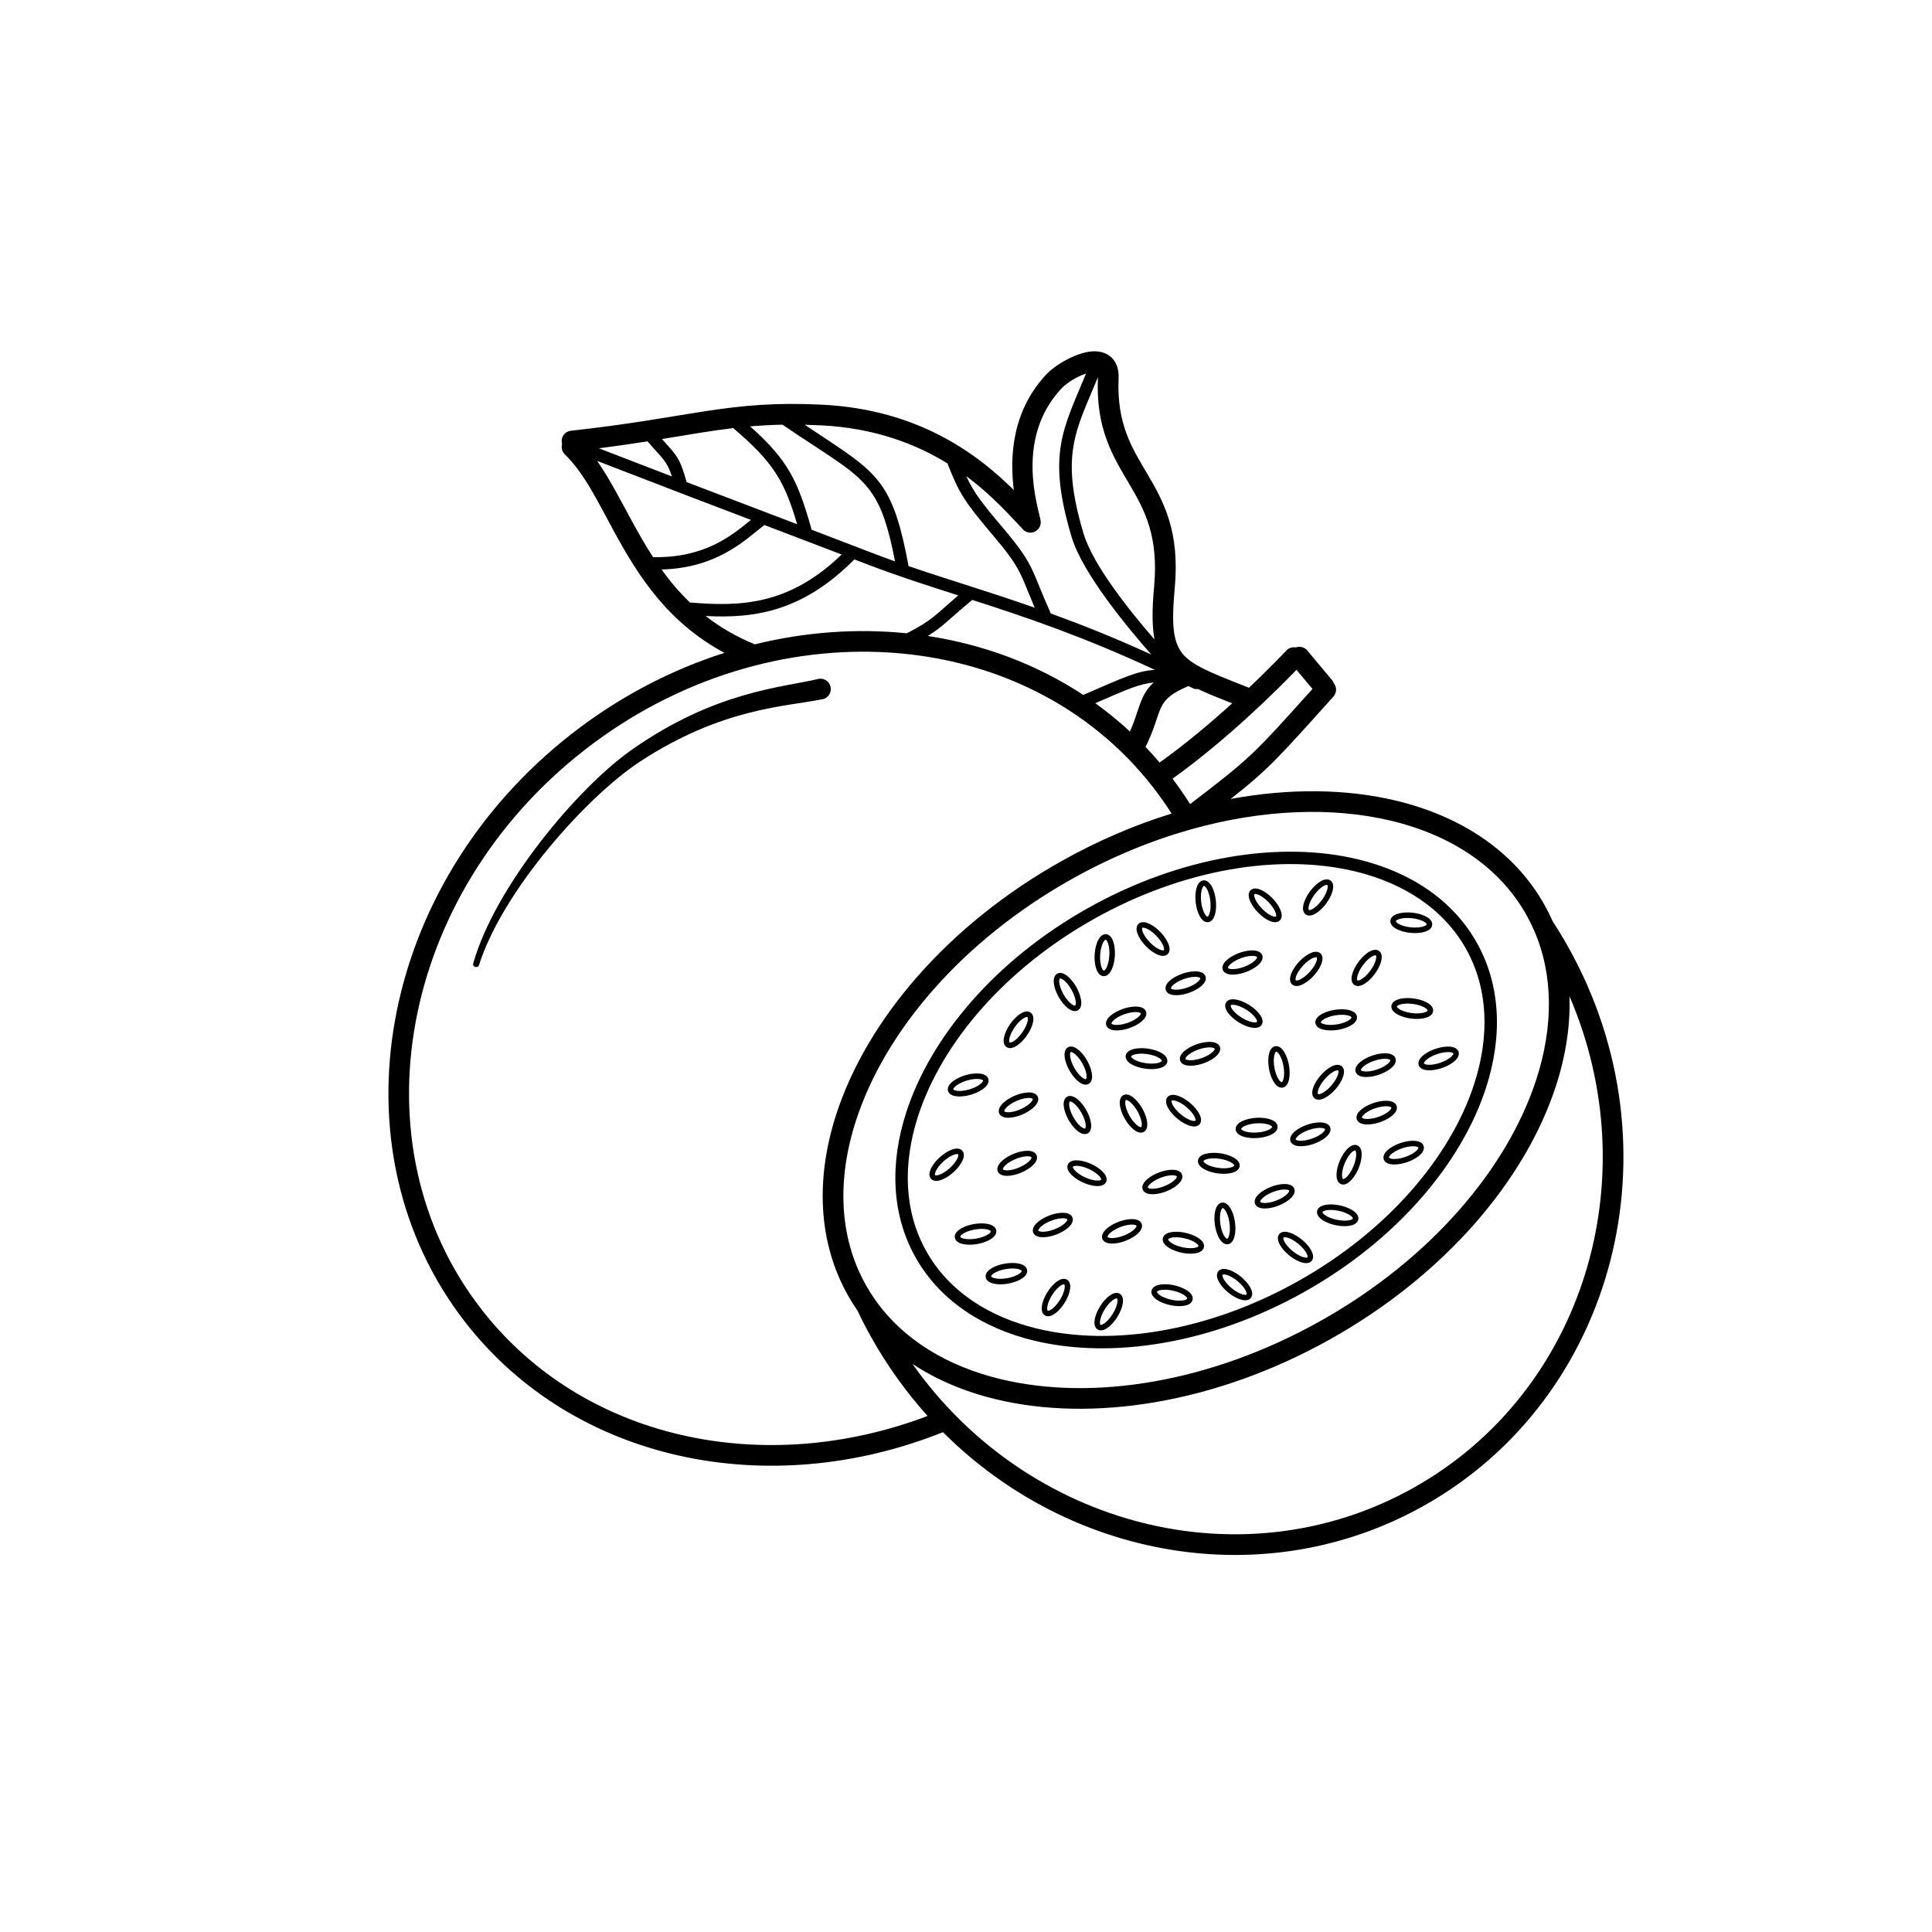<svg xmlns="http://www.w3.org/2000/svg" xmlns:xlink="http://www.w3.org/1999/xlink" width="2450" zoomAndPan="magnify" viewBox="0 0 1837.5 1837.5" height="2450" preserveAspectRatio="xMidYMid meet" version="1.0"><path fill="#000000" d="M 896.844 1362.117 C 731.801 1428.219 546.312 1390.824 442.625 1257.699 C 314.094 1092.668 359.129 841.629 544.102 697.637 C 589.219 662.508 638.473 637.02 689.02 620.934 C 634.895 591.902 606.957 547.535 584.43 506.289 C 568.664 477.402 555.844 450.137 537.215 432.172 C 534.492 429.547 533.617 425.73 534.602 422.336 C 534.418 421.758 534.293 421.152 534.227 420.527 C 533.637 415.129 537.535 410.27 542.938 409.676 C 657.906 397.09 692.195 380.527 781.629 384.875 C 875.801 389.457 931.906 434.156 964.215 466.051 C 960.48 436.105 961.707 392.324 994.574 356.664 C 1004.156 346.273 1025.066 334.602 1039.824 334.133 C 1046.98 333.91 1053.016 336.004 1057.293 340.191 C 1061.371 344.168 1064.312 350.363 1063.887 359.875 C 1061.934 403.625 1076.992 426.602 1091.195 450.699 C 1107.102 477.672 1122.215 505.828 1117.273 559.461 C 1114.742 586.977 1114.938 603.867 1120.902 615.816 C 1124.949 623.914 1131.828 629.262 1141.82 634.57 C 1153.246 640.648 1168.371 646.371 1187.879 654.121 C 1206.422 636.539 1219.422 622.918 1223.461 618.676 C 1225.824 616.191 1229.18 615.219 1232.324 615.777 C 1236.125 614.348 1240.582 615.383 1243.34 618.676 L 1266.793 646.719 C 1267.57 647.645 1268.145 648.672 1268.527 649.75 C 1271.508 653.43 1271.465 658.855 1268.188 662.496 C 1215.852 720.816 1206.246 731.797 1170.441 759.879 C 1226.793 749.492 1280.879 750.203 1328.012 761.559 C 1390.324 776.57 1440.637 810.082 1469.004 860.742 C 1471.867 865.859 1474.473 871.086 1476.816 876.402 C 1481.969 884.293 1486.891 892.426 1491.566 900.773 C 1598.551 1091.844 1536.668 1329.965 1353.828 1432.297 C 1203.496 1516.434 1017.648 1482.891 896.844 1362.117 Z M 717.902 612.812 C 766.191 600.938 815.176 597.504 862.414 602.32 C 886.762 589.945 889.355 585.047 911.418 566.297 C 881.77 556.797 853.758 547.836 825.609 537.023 C 821.137 535.312 816.801 533.656 812.609 532.043 C 763.297 581.73 717.648 588.301 671.105 585.883 C 684.34 596.191 699.719 605.367 717.902 612.812 Z M 882.355 604.859 C 935.543 612.988 986.035 631.77 1030.277 660.949 C 1071.035 643.109 1081.801 638.324 1098.379 637.074 C 1029.902 605.211 974.695 586.652 924.699 570.559 C 902.285 589.137 896.855 596.043 882.355 604.859 Z M 1041.715 668.828 C 1053.188 677.074 1064.191 686.047 1074.66 695.746 C 1078.867 686.32 1081.016 678.797 1083.238 672.449 C 1086.461 663.25 1089.684 655.938 1097.309 649.094 C 1083.652 650.527 1073.219 655.02 1041.715 668.828 Z M 1089.508 710.379 C 1094.09 715.168 1098.547 720.125 1102.879 725.23 C 1128.078 707.246 1152.012 687.008 1171.898 668.953 C 1158.969 663.824 1148.109 659.488 1139.086 655.203 C 1137.75 655.559 1136.289 655.434 1134.957 654.766 C 1133.434 654 1131.914 653.246 1130.402 652.492 C 1130.363 652.512 1130.32 652.523 1130.281 652.543 C 1110.223 660.969 1105.754 667.688 1101.809 678.949 C 1098.926 687.176 1096.105 697.188 1089.508 710.379 Z M 1115.199 740.602 C 1121.145 748.484 1126.703 756.539 1131.883 764.77 C 1189.098 721.012 1191.492 718.512 1248.27 655.242 L 1233.07 637.074 C 1216.699 654.023 1168.805 702.207 1115.199 740.602 Z M 1114.289 773.766 C 1108.824 765.172 1102.91 756.789 1096.551 748.613 C 974.289 591.637 732.129 576.18 556.191 713.152 C 380.25 850.125 335.895 1088.633 458.152 1245.613 C 555.055 1370.023 727.391 1405.508 882.215 1346.703 C 862.055 1324.32 844.004 1299.305 828.613 1271.816 C 823.938 1263.465 819.578 1255.02 815.543 1246.5 C 812.234 1241.727 809.141 1236.773 806.273 1231.656 C 777.91 1180.996 775.637 1120.598 795.414 1059.645 C 824.371 970.406 900.895 879.809 1010.215 818.625 C 1044.477 799.449 1079.52 784.539 1114.289 773.766 Z M 567.945 438.383 C 579.762 455.246 590.082 475.578 601.703 496.863 C 607.648 507.746 613.969 518.891 621.129 529.891 C 670.148 530.797 695.715 509.57 714.199 494.457 C 671.805 478.336 641.031 466.676 567.945 438.383 Z M 629.176 541.656 C 637.016 552.535 645.871 563.121 656.191 572.996 C 703.992 577.109 750.336 575.758 800.496 527.395 C 769.742 515.613 746.734 506.844 726.965 499.316 C 707.586 514.598 681.664 540.152 629.176 541.656 Z M 971.852 502.27 C 961.039 491.148 944.258 471.602 918.984 452.863 C 926.355 468.742 934.109 478.695 954.117 502.336 C 984.129 537.809 980.008 540.074 999.031 582.613 C 999.152 582.883 999.25 583.148 999.328 583.418 C 1028.484 594 1060 606.539 1094.996 622.516 C 1072.418 596.91 1029.52 545.219 1019.227 510.797 C 995.613 431.812 1011 408.449 1032.895 355.312 C 1023.906 358.199 1014.207 364.398 1009.051 369.996 C 965.078 417.695 987.469 482.242 989.703 495.07 C 990.629 500.422 987.039 505.516 981.691 506.449 C 977.758 507.129 973.957 505.379 971.852 502.27 Z M 901.145 440.773 C 871.352 422.418 832.098 407.027 780.672 404.523 C 775.383 404.266 770.281 404.086 765.355 403.977 C 803.559 429.562 824.781 441.719 838.93 462.328 C 850.074 478.57 856.984 500.039 863.926 537.391 C 863.984 537.719 864.023 538.051 864.027 538.371 C 901.672 551.277 940.328 562.633 984.125 577.996 C 970.371 545.832 971.641 541.32 945.102 509.969 C 917.82 477.723 912.344 469.688 901.145 440.773 Z M 744.238 403.914 C 733.391 404.117 723.266 404.68 713.457 405.52 C 749.605 437.656 758.777 457.426 771.492 502.227 C 771.633 502.73 771.707 503.242 771.715 503.746 C 788.164 510.027 807.125 517.289 829.84 526.008 C 836.977 528.75 844.098 531.363 851.246 533.91 C 845.113 502.289 839.078 483.41 829.191 469.012 C 813.945 446.801 789.875 435.172 744.238 403.914 Z M 697.34 407.168 C 675.836 409.711 654.781 413.457 629.594 417.562 C 643.508 433.227 646.281 434.512 653.066 458.531 C 689.609 472.52 715.105 482.145 758.141 498.566 C 746.215 458.07 736.086 440.023 697.34 407.168 Z M 615.84 419.766 C 601.949 421.945 586.738 424.18 569.555 426.352 C 598.078 437.391 620.238 445.934 639.109 453.176 C 633.938 437.641 630.059 436.312 615.84 419.766 Z M 1098.004 608.156 C 1095.676 595.598 1095.664 579.449 1097.676 557.66 C 1102.082 509.82 1088.426 484.742 1074.246 460.684 C 1058.367 433.75 1042.043 407.902 1044.23 358.996 C 1044.234 358.914 1044.23 358.84 1044.238 358.758 C 1023.207 409.715 1007.949 431.871 1030.543 507.41 C 1039.625 537.801 1075.227 581.973 1098.004 608.156 Z M 1459.051 884.891 C 1456.902 879.961 1454.5 875.109 1451.836 870.352 C 1426.059 824.316 1380.027 794.324 1323.41 780.691 C 1267.219 767.156 1200.742 769.676 1132.609 788.828 C 1132.211 788.969 1131.797 789.078 1131.387 789.176 C 1094.211 799.73 1056.559 815.238 1019.828 835.797 C 915.371 894.258 841.805 980.453 814.133 1065.723 C 796.16 1121.102 797.668 1176.016 823.445 1222.047 C 826.109 1226.809 828.988 1231.391 832.066 1235.797 C 832.121 1235.863 832.168 1235.93 832.215 1236 C 858.988 1274.188 901.191 1299.508 951.867 1311.707 C 1039.039 1332.699 1150.992 1315.066 1255.449 1256.602 C 1359.906 1198.141 1433.473 1111.945 1461.145 1026.676 C 1477.234 977.109 1477.707 927.902 1459.145 885.117 C 1459.113 885.043 1459.078 884.969 1459.051 884.891 Z M 867.812 1297.176 C 977.078 1452.062 1182.277 1505.758 1344.211 1415.125 C 1506.148 1324.496 1567.641 1121.539 1492.695 947.438 C 1493.652 975.102 1489.238 1003.867 1479.863 1032.758 C 1450.906 1121.992 1374.383 1212.59 1265.066 1273.773 C 1155.746 1334.957 1038.492 1352.812 947.266 1330.84 C 917.73 1323.727 890.898 1312.449 867.812 1297.176 Z M 1035.277 863.387 C 1123.453 814.039 1218.02 799.57 1291.602 817.301 C 1341.555 829.328 1381.918 856.148 1404.656 896.758 C 1427.391 937.363 1429.16 985.789 1413.301 1034.648 C 1389.949 1106.629 1328.176 1179.664 1240 1229.012 C 1151.828 1278.359 1057.258 1292.828 983.676 1275.098 C 933.727 1263.074 893.359 1236.25 870.625 1195.641 C 847.887 1155.035 846.117 1106.609 861.977 1057.75 C 885.328 985.77 947.102 912.734 1035.277 863.387 Z M 1041.043 873.684 C 955.781 921.402 895.789 991.797 873.207 1061.395 C 858.434 1106.91 859.742 1152.051 880.922 1189.879 C 902.105 1227.707 939.91 1252.418 986.441 1263.625 C 1057.59 1280.762 1148.973 1266.43 1234.234 1218.715 C 1319.496 1170.996 1379.488 1100.602 1402.07 1031.004 C 1416.844 985.488 1415.535 940.348 1394.355 902.52 C 1373.176 864.691 1335.371 839.98 1288.84 828.773 C 1217.691 811.637 1126.305 825.969 1041.043 873.684 Z M 1069.676 1063.812 C 1066.027 1057.34 1064.48 1050.84 1065.082 1046.824 C 1065.453 1044.328 1066.609 1042.574 1068.23 1041.656 C 1069.863 1040.742 1071.961 1040.656 1074.293 1041.629 C 1078.035 1043.199 1082.805 1047.887 1086.453 1054.355 C 1090.105 1060.84 1091.648 1067.332 1091.055 1071.34 C 1090.688 1073.852 1089.531 1075.602 1087.898 1076.516 C 1086.273 1077.441 1084.176 1077.523 1081.836 1076.543 C 1078.094 1074.973 1073.332 1070.297 1069.676 1063.812 Z M 1074.25 1061.242 C 1076.824 1065.797 1079.953 1069.379 1082.742 1071.105 C 1083.328 1071.477 1083.883 1071.746 1084.41 1071.895 C 1084.758 1071.996 1085.066 1072.094 1085.324 1071.949 C 1085.578 1071.809 1085.656 1071.496 1085.75 1071.145 C 1085.895 1070.621 1085.949 1069.996 1085.938 1069.301 C 1085.898 1066.023 1084.453 1061.496 1081.887 1056.941 C 1079.312 1052.371 1076.184 1048.789 1073.395 1047.062 C 1072.805 1046.703 1072.246 1046.426 1071.719 1046.277 C 1071.371 1046.176 1071.062 1046.078 1070.816 1046.23 C 1070.566 1046.371 1070.484 1046.684 1070.387 1047.023 C 1070.242 1047.559 1070.18 1048.172 1070.191 1048.867 C 1070.23 1052.148 1071.68 1056.684 1074.25 1061.242 Z M 1225.988 1193.867 C 1220.25 1189.145 1216.473 1183.633 1215.578 1179.676 C 1215.027 1177.207 1215.469 1175.156 1216.664 1173.719 C 1217.848 1172.273 1219.773 1171.438 1222.309 1171.516 C 1226.363 1171.629 1232.496 1174.273 1238.238 1179.008 C 1243.977 1183.73 1247.754 1189.242 1248.645 1193.203 C 1249.199 1195.668 1248.75 1197.711 1247.566 1199.156 C 1246.379 1200.602 1244.453 1201.434 1241.914 1201.363 C 1237.863 1201.242 1231.73 1198.602 1225.988 1193.867 Z M 1229.324 1189.816 C 1233.371 1193.145 1237.578 1195.371 1240.805 1195.977 C 1241.48 1196.094 1242.098 1196.152 1242.648 1196.102 C 1243.012 1196.074 1243.324 1196.047 1243.512 1195.82 C 1243.699 1195.609 1243.656 1195.281 1243.621 1194.926 C 1243.566 1194.375 1243.395 1193.785 1243.137 1193.133 C 1241.918 1190.086 1238.941 1186.387 1234.898 1183.059 C 1230.859 1179.73 1226.645 1177.508 1223.418 1176.902 C 1222.742 1176.77 1222.121 1176.727 1221.582 1176.773 C 1221.219 1176.801 1220.895 1176.832 1220.711 1177.043 C 1220.523 1177.27 1220.57 1177.594 1220.605 1177.949 C 1220.66 1178.5 1220.828 1179.094 1221.09 1179.742 C 1222.297 1182.785 1225.281 1186.488 1229.324 1189.816 Z M 906.781 1114.918 C 901.262 1119.895 895.25 1122.812 891.203 1123.113 C 888.672 1123.289 886.723 1122.547 885.461 1121.152 C 884.215 1119.762 883.676 1117.746 884.117 1115.25 C 884.832 1111.254 888.367 1105.586 893.891 1100.605 C 899.41 1095.629 905.422 1092.711 909.469 1092.414 C 911.996 1092.223 913.957 1092.973 915.211 1094.371 C 916.465 1095.758 916.992 1097.777 916.551 1100.277 C 915.836 1104.273 912.305 1109.941 906.781 1114.918 Z M 903.266 1111.012 C 907.16 1107.512 909.969 1103.676 911.055 1100.578 C 911.277 1099.93 911.422 1099.32 911.457 1098.777 C 911.477 1098.414 911.504 1098.09 911.309 1097.875 C 911.113 1097.66 910.789 1097.656 910.434 1097.641 C 909.883 1097.609 909.27 1097.695 908.594 1097.848 C 905.395 1098.598 901.297 1101 897.406 1104.512 C 893.512 1108.012 890.699 1111.848 889.617 1114.949 C 889.395 1115.598 889.246 1116.203 889.215 1116.75 C 889.199 1117.105 889.168 1117.434 889.363 1117.648 C 889.559 1117.863 889.883 1117.871 890.238 1117.887 C 890.789 1117.914 891.402 1117.828 892.078 1117.68 C 895.277 1116.926 899.383 1114.52 903.266 1111.012 Z M 1206.922 1016.434 C 1205.598 1009.121 1206.281 1002.473 1208.16 998.875 C 1209.336 996.629 1211 995.359 1212.844 995.031 C 1214.688 994.699 1216.695 995.312 1218.578 997.008 C 1221.594 999.711 1224.555 1005.707 1225.879 1013.02 C 1227.191 1020.328 1226.508 1026.977 1224.629 1030.57 C 1223.453 1032.82 1221.789 1034.086 1219.945 1034.418 C 1218.109 1034.746 1216.105 1034.145 1214.219 1032.453 C 1211.195 1029.738 1208.242 1023.754 1206.922 1016.434 Z M 1212.082 1015.5 C 1213.012 1020.652 1214.789 1025.059 1216.855 1027.621 C 1217.285 1028.148 1217.723 1028.59 1218.176 1028.902 C 1218.469 1029.117 1218.73 1029.305 1219.016 1029.254 C 1219.301 1029.203 1219.477 1028.93 1219.684 1028.637 C 1219.992 1028.184 1220.254 1027.617 1220.469 1026.957 C 1221.512 1023.855 1221.637 1019.098 1220.707 1013.949 C 1219.777 1008.797 1218 1004.387 1215.938 1001.84 C 1215.504 1001.301 1215.066 1000.855 1214.617 1000.543 C 1214.32 1000.332 1214.055 1000.145 1213.773 1000.195 C 1213.488 1000.246 1213.312 1000.52 1213.109 1000.809 C 1212.797 1001.266 1212.543 1001.828 1212.324 1002.484 C 1211.277 1005.594 1211.152 1010.348 1212.082 1015.5 Z M 1070.594 1180.082 C 1063.66 1182.754 1057.012 1183.336 1053.117 1182.16 C 1050.695 1181.426 1049.129 1180.027 1048.461 1178.285 C 1047.785 1176.535 1048.012 1174.457 1049.32 1172.281 C 1051.422 1168.816 1056.742 1164.785 1063.684 1162.113 C 1070.625 1159.441 1077.281 1158.867 1081.164 1160.039 C 1083.598 1160.777 1085.152 1162.168 1085.828 1163.922 C 1086.496 1165.66 1086.281 1167.75 1084.969 1169.91 C 1082.867 1173.391 1077.543 1177.422 1070.594 1180.082 Z M 1068.715 1175.195 C 1073.598 1173.309 1077.605 1170.746 1079.719 1168.227 C 1080.168 1167.707 1080.52 1167.188 1080.742 1166.684 C 1080.891 1166.359 1081.031 1166.066 1080.926 1165.801 C 1080.824 1165.535 1080.523 1165.406 1080.195 1165.266 C 1079.691 1165.039 1079.086 1164.891 1078.402 1164.801 C 1075.152 1164.359 1070.453 1165.129 1065.57 1167.012 C 1060.68 1168.887 1056.68 1171.465 1054.562 1173.969 C 1054.117 1174.5 1053.766 1175.008 1053.543 1175.508 C 1053.395 1175.836 1053.254 1176.129 1053.359 1176.406 C 1053.461 1176.672 1053.762 1176.801 1054.09 1176.941 C 1054.59 1177.16 1055.199 1177.305 1055.879 1177.395 C 1059.137 1177.836 1063.828 1177.07 1068.715 1175.195 Z M 1004.781 1174.078 C 997.84 1176.75 991.184 1177.324 987.305 1176.156 C 984.875 1175.426 983.316 1174.023 982.641 1172.273 C 981.969 1170.531 982.191 1168.453 983.508 1166.277 C 985.602 1162.801 990.93 1158.781 997.871 1156.109 C 1004.805 1153.441 1011.469 1152.863 1015.348 1154.035 C 1017.77 1154.766 1019.34 1156.164 1020.008 1157.906 C 1020.684 1159.656 1020.453 1161.738 1019.148 1163.91 C 1017.047 1167.375 1011.723 1171.406 1004.781 1174.078 Z M 1002.898 1169.18 C 1007.785 1167.305 1011.785 1164.73 1013.906 1162.223 C 1014.352 1161.691 1014.699 1161.184 1014.922 1160.684 C 1015.078 1160.355 1015.211 1160.062 1015.113 1159.797 C 1015.004 1159.52 1014.711 1159.402 1014.379 1159.25 C 1013.875 1159.035 1013.266 1158.891 1012.59 1158.797 C 1009.332 1158.355 1004.641 1159.125 999.75 1161 C 994.867 1162.883 990.867 1165.457 988.746 1167.965 C 988.297 1168.484 987.953 1169.004 987.723 1169.508 C 987.574 1169.832 987.434 1170.129 987.543 1170.391 C 987.648 1170.668 987.945 1170.785 988.277 1170.938 C 988.777 1171.156 989.379 1171.301 990.062 1171.391 C 993.32 1171.832 998.012 1171.062 1002.898 1169.18 Z M 1017.195 1018.203 C 1013.531 1011.727 1012 1005.23 1012.59 1001.219 C 1012.957 998.711 1014.113 996.961 1015.746 996.047 C 1017.375 995.121 1019.465 995.043 1021.805 996.023 C 1025.547 997.594 1030.309 1002.27 1033.969 1008.75 C 1037.617 1015.219 1039.16 1021.715 1038.566 1025.738 C 1038.191 1028.234 1037.035 1029.988 1035.41 1030.91 C 1033.777 1031.824 1031.684 1031.906 1029.348 1030.922 C 1025.609 1029.363 1020.844 1024.676 1017.195 1018.203 Z M 1021.762 1015.621 C 1024.336 1020.191 1027.461 1023.773 1030.25 1025.5 C 1030.832 1025.859 1031.398 1026.137 1031.922 1026.289 C 1032.27 1026.379 1032.578 1026.473 1032.828 1026.332 C 1033.082 1026.191 1033.16 1025.879 1033.254 1025.531 C 1033.402 1025 1033.453 1024.383 1033.449 1023.695 C 1033.418 1020.414 1031.965 1015.879 1029.391 1011.324 C 1026.824 1006.766 1023.695 1003.184 1020.898 1001.445 C 1020.316 1001.086 1019.758 1000.82 1019.234 1000.668 C 1018.883 1000.57 1018.574 1000.473 1018.32 1000.613 C 1018.07 1000.754 1017.988 1001.066 1017.898 1001.418 C 1017.746 1001.945 1017.699 1002.566 1017.703 1003.25 C 1017.738 1006.543 1019.184 1011.07 1021.762 1015.621 Z M 1157.852 1115.945 C 1150.492 1114.902 1144.398 1112.172 1141.57 1109.254 C 1139.812 1107.438 1139.125 1105.465 1139.391 1103.605 C 1139.652 1101.762 1140.859 1100.047 1143.059 1098.789 C 1146.578 1096.766 1153.195 1095.84 1160.562 1096.887 C 1167.922 1097.926 1174.016 1100.66 1176.844 1103.578 C 1178.602 1105.395 1179.293 1107.379 1179.023 1109.227 C 1178.77 1111.082 1177.559 1112.797 1175.355 1114.043 C 1171.836 1116.066 1165.219 1116.992 1157.852 1115.945 Z M 1158.59 1110.75 C 1163.77 1111.488 1168.52 1111.188 1171.598 1110.027 C 1172.234 1109.781 1172.797 1109.508 1173.234 1109.18 C 1173.523 1108.965 1173.789 1108.773 1173.832 1108.496 C 1173.875 1108.203 1173.668 1107.953 1173.445 1107.66 C 1173.121 1107.223 1172.664 1106.805 1172.109 1106.391 C 1169.48 1104.422 1165.012 1102.816 1159.824 1102.082 C 1154.637 1101.348 1149.898 1101.645 1146.816 1102.801 C 1146.176 1103.055 1145.617 1103.324 1145.176 1103.656 C 1144.891 1103.867 1144.625 1104.055 1144.59 1104.348 C 1144.539 1104.629 1144.746 1104.879 1144.969 1105.172 C 1145.293 1105.609 1145.75 1106.027 1146.305 1106.441 C 1148.934 1108.406 1153.402 1110.016 1158.59 1110.75 Z M 1108.973 1133.184 C 1102.039 1135.852 1095.375 1136.43 1091.488 1135.25 C 1089.062 1134.52 1087.504 1133.129 1086.832 1131.379 C 1086.16 1129.637 1086.379 1127.551 1087.695 1125.383 C 1089.793 1121.906 1095.113 1117.875 1102.055 1115.203 C 1108.996 1112.547 1115.652 1111.957 1119.539 1113.137 C 1121.969 1113.867 1123.523 1115.262 1124.199 1117.012 C 1124.867 1118.75 1124.645 1120.844 1123.336 1123.016 C 1121.238 1126.48 1115.914 1130.512 1108.973 1133.184 Z M 1107.086 1128.285 C 1111.977 1126.41 1115.977 1123.836 1118.098 1121.328 C 1118.539 1120.797 1118.891 1120.289 1119.121 1119.785 C 1119.27 1119.461 1119.402 1119.168 1119.297 1118.891 C 1119.195 1118.625 1118.895 1118.496 1118.566 1118.355 C 1118.066 1118.141 1117.465 1117.992 1116.781 1117.902 C 1113.516 1117.453 1108.832 1118.23 1103.941 1120.102 C 1099.059 1121.988 1095.051 1124.555 1092.934 1127.059 C 1092.488 1127.59 1092.141 1128.109 1091.906 1128.602 C 1091.766 1128.938 1091.633 1129.23 1091.73 1129.496 C 1091.832 1129.762 1092.133 1129.891 1092.461 1130.031 C 1092.969 1130.258 1093.562 1130.398 1094.254 1130.496 C 1097.512 1130.938 1102.199 1130.16 1107.086 1128.285 Z M 1016.34 1065.215 C 1012.691 1058.742 1011.145 1052.238 1011.738 1048.23 C 1012.105 1045.719 1013.266 1043.98 1014.895 1043.055 C 1016.527 1042.141 1018.617 1042.047 1020.957 1043.027 C 1024.699 1044.598 1029.465 1049.285 1033.113 1055.758 C 1036.762 1062.23 1038.309 1068.734 1037.719 1072.742 C 1037.352 1075.25 1036.195 1077.004 1034.562 1077.918 C 1032.934 1078.84 1030.836 1078.922 1028.496 1077.941 C 1024.758 1076.371 1019.992 1071.695 1016.34 1065.215 Z M 1020.91 1062.641 C 1023.484 1067.195 1026.609 1070.781 1029.398 1072.508 C 1029.992 1072.875 1030.547 1073.145 1031.074 1073.293 C 1031.422 1073.398 1031.73 1073.492 1031.988 1073.348 C 1032.238 1073.207 1032.32 1072.895 1032.41 1072.547 C 1032.555 1072.02 1032.609 1071.398 1032.602 1070.703 C 1032.562 1067.422 1031.117 1062.898 1028.543 1058.328 C 1025.973 1053.773 1022.848 1050.188 1020.059 1048.461 C 1019.469 1048.105 1018.91 1047.824 1018.379 1047.676 C 1018.035 1047.574 1017.723 1047.477 1017.473 1047.617 C 1017.215 1047.762 1017.141 1048.086 1017.047 1048.422 C 1016.906 1048.961 1016.844 1049.574 1016.855 1050.27 C 1016.891 1053.547 1018.336 1058.074 1020.91 1062.641 Z M 1089.062 1016.391 C 1081.699 1015.348 1075.609 1012.617 1072.781 1009.699 C 1071.02 1007.883 1070.34 1005.906 1070.598 1004.051 C 1070.859 1002.207 1072.07 1000.492 1074.27 999.234 C 1077.793 997.223 1084.402 996.285 1091.77 997.332 C 1099.133 998.375 1105.23 1001.102 1108.051 1004.023 C 1109.812 1005.84 1110.504 1007.824 1110.234 1009.672 C 1109.977 1011.527 1108.77 1013.242 1106.57 1014.5 C 1103.043 1016.512 1096.43 1017.438 1089.062 1016.391 Z M 1089.797 1011.195 C 1094.984 1011.93 1099.734 1011.629 1102.805 1010.477 C 1103.453 1010.234 1104.008 1009.953 1104.449 1009.621 C 1104.734 1009.41 1105 1009.219 1105.039 1008.941 C 1105.082 1008.648 1104.879 1008.398 1104.668 1008.113 C 1104.328 1007.668 1103.871 1007.25 1103.316 1006.836 C 1100.691 1004.871 1096.219 1003.262 1091.031 1002.527 C 1085.852 1001.789 1081.105 1002.09 1078.023 1003.246 C 1077.391 1003.496 1076.824 1003.77 1076.391 1004.098 C 1076.098 1004.312 1075.832 1004.504 1075.797 1004.793 C 1075.754 1005.07 1075.953 1005.324 1076.176 1005.617 C 1076.504 1006.055 1076.961 1006.473 1077.516 1006.887 C 1080.141 1008.852 1084.613 1010.461 1089.797 1011.195 Z M 1185.074 924.461 C 1178.102 927.043 1171.441 927.539 1167.574 926.32 C 1165.152 925.562 1163.609 924.148 1162.961 922.395 C 1162.312 920.633 1162.559 918.555 1163.895 916.406 C 1166.039 912.957 1171.414 908.988 1178.387 906.406 C 1185.355 903.828 1192.023 903.328 1195.895 904.559 C 1198.309 905.32 1199.852 906.734 1200.5 908.484 C 1201.152 910.234 1200.898 912.316 1199.566 914.477 C 1197.43 917.922 1192.051 921.879 1185.074 924.461 Z M 1183.25 919.539 C 1188.164 917.723 1192.199 915.207 1194.348 912.727 C 1194.797 912.203 1195.156 911.691 1195.391 911.199 C 1195.535 910.875 1195.676 910.578 1195.582 910.309 C 1195.484 910.039 1195.18 909.914 1194.855 909.758 C 1194.359 909.539 1193.754 909.379 1193.066 909.277 C 1189.82 908.793 1185.117 909.512 1180.211 911.328 C 1175.301 913.148 1171.27 915.672 1169.121 918.152 C 1168.664 918.68 1168.301 919.18 1168.078 919.68 C 1167.926 920.008 1167.777 920.293 1167.887 920.57 C 1167.984 920.836 1168.281 920.969 1168.605 921.109 C 1169.109 921.34 1169.715 921.5 1170.387 921.594 C 1173.637 922.078 1178.344 921.371 1183.25 919.539 Z M 1168.062 1229.211 C 1162.316 1224.492 1158.539 1218.98 1157.648 1215.02 C 1157.086 1212.547 1157.535 1210.504 1158.73 1209.055 C 1159.914 1207.609 1161.84 1206.789 1164.375 1206.852 C 1168.43 1206.965 1174.562 1209.621 1180.301 1214.348 C 1186.035 1219.07 1189.816 1224.578 1190.711 1228.535 C 1191.273 1231.012 1190.816 1233.059 1189.633 1234.504 C 1188.438 1235.938 1186.516 1236.773 1183.984 1236.707 C 1179.93 1236.59 1173.797 1233.934 1168.062 1229.211 Z M 1171.395 1225.164 C 1175.434 1228.492 1179.645 1230.703 1182.871 1231.309 C 1183.547 1231.441 1184.172 1231.496 1184.719 1231.445 C 1185.07 1231.41 1185.398 1231.391 1185.578 1231.168 C 1185.766 1230.941 1185.723 1230.613 1185.688 1230.258 C 1185.633 1229.723 1185.461 1229.117 1185.203 1228.48 C 1183.988 1225.43 1181.008 1221.723 1176.965 1218.395 C 1172.918 1215.07 1168.715 1212.852 1165.492 1212.246 C 1164.809 1212.117 1164.188 1212.059 1163.641 1212.109 C 1163.281 1212.148 1162.961 1212.168 1162.777 1212.391 C 1162.594 1212.613 1162.637 1212.941 1162.668 1213.289 C 1162.727 1213.836 1162.898 1214.438 1163.148 1215.078 C 1164.371 1218.129 1167.352 1221.832 1171.395 1225.164 Z M 923.582 1041.109 C 916.457 1043.234 909.781 1043.297 905.992 1041.82 C 903.633 1040.906 902.18 1039.387 901.648 1037.598 C 901.113 1035.805 901.504 1033.742 902.973 1031.684 C 905.336 1028.391 910.957 1024.773 918.082 1022.66 C 925.207 1020.531 931.891 1020.48 935.672 1021.945 C 938.035 1022.863 939.484 1024.379 940.02 1026.172 C 940.551 1027.961 940.168 1030.02 938.695 1032.086 C 936.336 1035.387 930.711 1038.992 923.582 1041.109 Z M 922.086 1036.086 C 927.105 1034.586 931.293 1032.332 933.598 1029.992 C 934.082 1029.508 934.469 1029.02 934.742 1028.543 C 934.906 1028.223 935.07 1027.941 934.988 1027.664 C 934.902 1027.391 934.613 1027.242 934.301 1027.082 C 933.812 1026.816 933.219 1026.621 932.555 1026.48 C 929.344 1025.785 924.598 1026.191 919.582 1027.68 C 914.566 1029.18 910.375 1031.43 908.066 1033.773 C 907.582 1034.262 907.195 1034.746 906.938 1035.23 C 906.758 1035.543 906.602 1035.82 906.68 1036.098 C 906.762 1036.379 907.051 1036.523 907.371 1036.695 C 907.852 1036.953 908.445 1037.145 909.121 1037.293 C 912.328 1037.977 917.066 1037.574 922.086 1036.086 Z M 976.582 984.934 C 972.316 991.027 967.117 995.215 963.234 996.418 C 960.816 997.164 958.742 996.871 957.211 995.805 C 955.672 994.723 954.695 992.871 954.57 990.34 C 954.375 986.289 956.543 979.969 960.816 973.887 C 965.082 967.793 970.281 963.605 974.156 962.406 C 976.574 961.66 978.656 961.949 980.184 963.02 C 981.719 964.102 982.699 965.953 982.82 968.484 C 983.02 972.535 980.852 978.855 976.582 984.934 Z M 972.285 981.922 C 975.289 977.641 977.172 973.273 977.535 970.016 C 977.609 969.324 977.613 968.703 977.52 968.164 C 977.461 967.805 977.41 967.48 977.172 967.32 C 976.938 967.152 976.621 967.223 976.27 967.285 C 975.727 967.375 975.141 967.594 974.527 967.898 C 971.574 969.348 968.113 972.605 965.109 976.902 C 962.102 981.184 960.219 985.551 959.859 988.809 C 959.789 989.496 959.785 990.117 959.871 990.66 C 959.938 991.016 959.988 991.34 960.223 991.504 C 960.453 991.672 960.77 991.602 961.129 991.535 C 961.672 991.445 962.254 991.23 962.871 990.922 C 965.816 989.477 969.285 986.215 972.285 981.922 Z M 1006.898 948.23 C 1003.25 941.758 1001.703 935.258 1002.293 931.246 C 1002.668 928.734 1003.824 926.984 1005.449 926.07 C 1007.078 925.148 1009.176 925.066 1011.516 926.047 C 1015.254 927.617 1020.023 932.305 1023.672 938.773 C 1027.32 945.246 1028.867 951.75 1028.273 955.758 C 1027.906 958.27 1026.746 960.012 1025.117 960.934 C 1023.484 961.848 1021.395 961.941 1019.055 960.961 C 1015.312 959.391 1010.547 954.703 1006.898 948.23 Z M 1011.469 945.66 C 1014.043 950.211 1017.172 953.797 1019.961 955.523 C 1020.547 955.895 1021.102 956.164 1021.633 956.312 C 1021.977 956.414 1022.289 956.512 1022.547 956.367 C 1022.797 956.227 1022.871 955.902 1022.969 955.562 C 1023.113 955.039 1023.168 954.414 1023.156 953.719 C 1023.121 950.441 1021.676 945.914 1019.102 941.348 C 1016.531 936.789 1013.402 933.207 1010.613 931.48 C 1010.02 931.113 1009.465 930.844 1008.938 930.695 C 1008.59 930.59 1008.281 930.496 1008.031 930.637 C 1007.773 930.781 1007.707 931.102 1007.605 931.441 C 1007.457 931.969 1007.402 932.59 1007.41 933.285 C 1007.449 936.566 1008.895 941.09 1011.469 945.66 Z M 929.512 1183.16 C 922.188 1184.457 915.547 1183.754 911.961 1181.867 C 909.715 1180.688 908.449 1179.012 908.121 1177.176 C 907.801 1175.336 908.418 1173.332 910.113 1171.453 C 912.836 1168.449 918.832 1165.508 926.156 1164.211 C 933.48 1162.914 940.125 1163.613 943.711 1165.5 C 945.953 1166.684 947.219 1168.359 947.547 1170.195 C 947.867 1172.039 947.254 1174.039 945.555 1175.918 C 942.832 1178.926 936.832 1181.863 929.512 1183.16 Z M 928.598 1178 C 933.75 1177.082 938.168 1175.324 940.73 1173.27 C 941.27 1172.836 941.711 1172.398 942.031 1171.949 C 942.238 1171.66 942.426 1171.391 942.375 1171.109 C 942.324 1170.828 942.055 1170.645 941.762 1170.445 C 941.309 1170.133 940.742 1169.871 940.094 1169.652 C 936.977 1168.598 932.219 1168.457 927.066 1169.371 C 921.914 1170.289 917.496 1172.047 914.938 1174.102 C 914.398 1174.539 913.957 1174.973 913.637 1175.422 C 913.43 1175.711 913.242 1175.98 913.293 1176.262 C 913.344 1176.543 913.617 1176.727 913.91 1176.926 C 914.359 1177.238 914.926 1177.5 915.574 1177.719 C 918.691 1178.777 923.445 1178.918 928.598 1178 Z M 1270.469 1035.578 C 1265.629 1041.223 1260.051 1044.898 1256.078 1045.719 C 1253.59 1046.223 1251.551 1045.734 1250.129 1044.523 C 1248.715 1043.305 1247.918 1041.367 1248.035 1038.836 C 1248.23 1034.781 1251 1028.707 1255.84 1023.059 C 1260.664 1017.406 1266.246 1013.734 1270.227 1012.918 C 1272.703 1012.41 1274.742 1012.898 1276.164 1014.109 C 1277.59 1015.332 1278.387 1017.27 1278.262 1019.805 C 1278.07 1023.848 1275.301 1029.938 1270.469 1035.578 Z M 1266.48 1032.164 C 1269.883 1028.188 1272.176 1024.02 1272.848 1020.812 C 1272.984 1020.133 1273.055 1019.516 1273.012 1018.973 C 1272.984 1018.609 1272.977 1018.289 1272.758 1018.102 C 1272.531 1017.906 1272.211 1017.953 1271.855 1017.977 C 1271.305 1018.012 1270.703 1018.176 1270.055 1018.418 C 1266.988 1019.582 1263.227 1022.496 1259.82 1026.477 C 1256.418 1030.441 1254.121 1034.609 1253.449 1037.828 C 1253.309 1038.5 1253.242 1039.117 1253.281 1039.66 C 1253.309 1040.02 1253.328 1040.348 1253.547 1040.535 C 1253.77 1040.723 1254.09 1040.691 1254.445 1040.664 C 1254.996 1040.613 1255.59 1040.457 1256.238 1040.215 C 1259.316 1039.055 1263.074 1036.145 1266.48 1032.164 Z M 1155.473 1164.953 C 1154.414 1157.598 1155.328 1150.98 1157.324 1147.453 C 1158.586 1145.254 1160.289 1144.043 1162.145 1143.773 C 1163.992 1143.508 1165.98 1144.184 1167.805 1145.938 C 1170.723 1148.75 1173.469 1154.84 1174.535 1162.203 C 1175.594 1169.559 1174.68 1176.176 1172.68 1179.703 C 1171.426 1181.902 1169.715 1183.113 1167.863 1183.383 C 1166.016 1183.648 1164.027 1182.973 1162.203 1181.219 C 1159.277 1178.395 1156.531 1172.309 1155.473 1164.953 Z M 1160.668 1164.199 C 1161.418 1169.383 1163.031 1173.855 1165.012 1176.48 C 1165.426 1177.027 1165.844 1177.48 1166.285 1177.812 C 1166.57 1178.031 1166.828 1178.238 1167.113 1178.188 C 1167.395 1178.148 1167.586 1177.883 1167.797 1177.602 C 1168.129 1177.16 1168.402 1176.602 1168.648 1175.953 C 1169.801 1172.883 1170.086 1168.129 1169.34 1162.957 C 1168.59 1157.773 1166.969 1153.305 1164.996 1150.676 C 1164.582 1150.129 1164.156 1149.664 1163.723 1149.344 C 1163.434 1149.125 1163.18 1148.918 1162.887 1148.961 C 1162.605 1148.996 1162.422 1149.273 1162.203 1149.559 C 1161.879 1149.996 1161.605 1150.555 1161.355 1151.203 C 1160.207 1154.273 1159.922 1159.027 1160.668 1164.199 Z M 1270.285 1165.273 C 1263.004 1163.746 1257.102 1160.609 1254.48 1157.523 C 1252.836 1155.59 1252.285 1153.566 1252.668 1151.734 C 1253.051 1149.902 1254.371 1148.277 1256.648 1147.164 C 1260.301 1145.391 1266.957 1144.895 1274.238 1146.426 C 1281.516 1147.957 1287.418 1151.078 1290.043 1154.176 C 1291.684 1156.102 1292.23 1158.125 1291.852 1159.953 C 1291.469 1161.785 1290.145 1163.414 1287.871 1164.527 C 1284.223 1166.301 1277.562 1166.793 1270.285 1165.273 Z M 1271.359 1160.133 C 1276.488 1161.211 1281.238 1161.219 1284.383 1160.27 C 1285.043 1160.062 1285.617 1159.82 1286.078 1159.523 C 1286.371 1159.328 1286.656 1159.156 1286.715 1158.883 C 1286.77 1158.594 1286.59 1158.332 1286.395 1158.023 C 1286.09 1157.574 1285.66 1157.129 1285.137 1156.668 C 1282.648 1154.531 1278.285 1152.633 1273.156 1151.559 C 1268.035 1150.488 1263.277 1150.473 1260.137 1151.434 C 1259.477 1151.629 1258.902 1151.871 1258.445 1152.168 C 1258.141 1152.363 1257.863 1152.531 1257.809 1152.816 C 1257.746 1153.098 1257.938 1153.367 1258.129 1153.664 C 1258.43 1154.129 1258.859 1154.574 1259.383 1155.023 C 1261.875 1157.16 1266.234 1159.055 1271.359 1160.133 Z M 1215.785 1146.73 C 1208.844 1149.402 1202.188 1149.973 1198.309 1148.805 C 1195.879 1148.074 1194.316 1146.672 1193.648 1144.934 C 1192.973 1143.184 1193.203 1141.102 1194.508 1138.926 C 1196.605 1135.453 1201.934 1131.434 1208.875 1128.758 C 1215.809 1126.09 1222.473 1125.516 1226.352 1126.684 C 1228.773 1127.414 1230.34 1128.816 1231.012 1130.555 C 1231.684 1132.305 1231.457 1134.387 1230.148 1136.559 C 1228.051 1140.027 1222.727 1144.055 1215.785 1146.73 Z M 1213.898 1141.828 C 1218.789 1139.957 1222.789 1137.379 1224.906 1134.875 C 1225.352 1134.34 1225.703 1133.836 1225.934 1133.328 C 1226.082 1133.004 1226.215 1132.715 1226.113 1132.445 C 1226.008 1132.168 1225.711 1132.051 1225.379 1131.902 C 1224.879 1131.684 1224.27 1131.539 1223.594 1131.449 C 1220.336 1131.008 1215.645 1131.773 1210.758 1133.66 C 1205.871 1135.531 1201.871 1138.109 1199.75 1140.613 C 1199.301 1141.137 1198.949 1141.656 1198.727 1142.156 C 1198.578 1142.484 1198.438 1142.777 1198.543 1143.039 C 1198.645 1143.309 1198.945 1143.438 1199.273 1143.578 C 1199.781 1143.805 1200.383 1143.953 1201.066 1144.039 C 1204.316 1144.484 1209.016 1143.715 1213.898 1141.828 Z M 1177.91 972.16 C 1171.613 968.191 1167.168 963.219 1165.777 959.402 C 1164.91 957.02 1165.098 954.934 1166.09 953.352 C 1167.086 951.773 1168.891 950.695 1171.406 950.445 C 1175.453 950.055 1181.867 951.906 1188.164 955.859 C 1194.457 959.824 1198.902 964.801 1200.289 968.617 C 1201.16 971 1200.977 973.086 1199.973 974.668 C 1198.98 976.25 1197.18 977.324 1194.652 977.566 C 1190.621 977.965 1184.199 976.117 1177.91 972.16 Z M 1180.699 967.715 C 1185.129 970.504 1189.586 972.172 1192.871 972.367 C 1193.551 972.402 1194.172 972.379 1194.719 972.262 C 1195.059 972.18 1195.379 972.121 1195.531 971.875 C 1195.688 971.625 1195.609 971.32 1195.523 970.965 C 1195.41 970.434 1195.16 969.859 1194.824 969.254 C 1193.227 966.391 1189.797 963.094 1185.367 960.305 C 1180.938 957.52 1176.48 955.852 1173.203 955.652 C 1172.516 955.617 1171.895 955.645 1171.355 955.754 C 1171.008 955.844 1170.684 955.902 1170.535 956.148 C 1170.383 956.395 1170.457 956.703 1170.543 957.059 C 1170.664 957.582 1170.91 958.16 1171.25 958.766 C 1172.84 961.633 1176.27 964.93 1180.699 967.715 Z M 972.535 1059.879 C 965.711 1062.836 959.09 1063.695 955.152 1062.684 C 952.707 1062.059 951.082 1060.73 950.332 1059.008 C 949.594 1057.293 949.73 1055.211 950.941 1052.98 C 952.891 1049.426 958.039 1045.172 964.863 1042.215 C 971.68 1039.246 978.309 1038.391 982.238 1039.398 C 984.695 1040.031 986.316 1041.359 987.059 1043.074 C 987.805 1044.785 987.672 1046.879 986.449 1049.098 C 984.5 1052.656 979.352 1056.91 972.535 1059.879 Z M 970.449 1055.062 C 975.242 1052.973 979.133 1050.23 981.145 1047.637 C 981.562 1047.09 981.898 1046.566 982.102 1046.062 C 982.23 1045.719 982.359 1045.418 982.246 1045.16 C 982.129 1044.891 981.824 1044.789 981.488 1044.656 C 980.98 1044.453 980.367 1044.34 979.676 1044.266 C 976.41 1043.969 971.758 1044.941 966.953 1047.023 C 962.148 1049.105 958.262 1051.848 956.25 1054.441 C 955.832 1054.988 955.504 1055.52 955.293 1056.027 C 955.164 1056.355 955.035 1056.656 955.148 1056.918 C 955.266 1057.188 955.574 1057.297 955.902 1057.426 C 956.418 1057.621 957.031 1057.75 957.711 1057.812 C 960.98 1058.113 965.645 1057.148 970.449 1055.062 Z M 958.863 1220.82 C 951.539 1222.117 944.895 1221.418 941.305 1219.531 C 939.066 1218.348 937.801 1216.672 937.473 1214.836 C 937.152 1212.996 937.762 1210.996 939.465 1209.113 C 942.18 1206.098 948.18 1203.156 955.504 1201.859 C 962.828 1200.562 969.469 1201.277 973.059 1203.164 C 975.305 1204.344 976.57 1206.02 976.891 1207.859 C 977.219 1209.699 976.602 1211.703 974.906 1213.578 C 972.18 1216.59 966.18 1219.527 958.863 1220.82 Z M 957.949 1215.66 C 963.102 1214.742 967.52 1212.984 970.082 1210.93 C 970.617 1210.5 971.062 1210.059 971.383 1209.613 C 971.582 1209.324 971.777 1209.055 971.727 1208.77 C 971.676 1208.488 971.402 1208.309 971.109 1208.109 C 970.66 1207.793 970.094 1207.531 969.445 1207.316 C 966.328 1206.258 961.57 1206.117 956.418 1207.035 C 951.262 1207.941 946.848 1209.707 944.289 1211.762 C 943.75 1212.199 943.309 1212.633 942.988 1213.082 C 942.781 1213.375 942.586 1213.629 942.645 1213.922 C 942.688 1214.207 942.957 1214.379 943.254 1214.59 C 943.711 1214.902 944.277 1215.164 944.926 1215.379 C 948.035 1216.441 952.793 1216.566 957.949 1215.66 Z M 1291.984 1111.52 C 1289.074 1118.359 1284.875 1123.555 1281.332 1125.535 C 1279.113 1126.762 1277.027 1126.922 1275.305 1126.188 C 1273.59 1125.465 1272.238 1123.848 1271.59 1121.41 C 1270.547 1117.48 1271.344 1110.852 1274.238 1104.004 C 1277.141 1097.164 1281.348 1091.969 1284.891 1089.984 C 1287.102 1088.762 1289.191 1088.605 1290.918 1089.336 C 1292.633 1090.059 1293.984 1091.672 1294.637 1094.121 C 1295.676 1098.039 1294.879 1104.672 1291.984 1111.52 Z M 1287.148 1109.469 C 1289.184 1104.652 1290.117 1099.98 1289.781 1096.719 C 1289.711 1096.031 1289.586 1095.426 1289.379 1094.91 C 1289.246 1094.582 1289.133 1094.281 1288.867 1094.16 C 1288.602 1094.051 1288.305 1094.18 1287.977 1094.32 C 1287.465 1094.527 1286.945 1094.859 1286.398 1095.285 C 1283.82 1097.32 1281.117 1101.23 1279.074 1106.055 C 1277.031 1110.875 1276.105 1115.543 1276.441 1118.805 C 1276.512 1119.492 1276.637 1120.094 1276.844 1120.613 C 1276.973 1120.945 1277.082 1121.246 1277.355 1121.363 C 1277.621 1121.469 1277.918 1121.344 1278.246 1121.203 C 1278.758 1120.996 1279.281 1120.664 1279.824 1120.238 C 1282.398 1118.203 1285.105 1114.289 1287.148 1109.469 Z M 971.16 1115.301 C 964.297 1118.172 957.66 1118.938 953.742 1117.883 C 951.301 1117.215 949.695 1115.863 948.977 1114.137 C 948.25 1112.414 948.418 1110.328 949.664 1108.121 C 951.656 1104.594 956.863 1100.402 963.719 1097.531 C 970.582 1094.664 977.223 1093.895 981.137 1094.953 C 983.582 1095.617 985.188 1096.969 985.906 1098.695 C 986.629 1100.418 986.465 1102.504 985.215 1104.711 C 983.223 1108.238 978.016 1112.434 971.16 1115.301 Z M 969.133 1110.453 C 973.965 1108.438 977.891 1105.754 979.934 1103.184 C 980.363 1102.645 980.699 1102.121 980.906 1101.613 C 981.043 1101.281 981.172 1100.98 981.066 1100.719 C 980.949 1100.445 980.645 1100.332 980.316 1100.207 C 979.809 1099.992 979.195 1099.863 978.512 1099.789 C 975.25 1099.445 970.574 1100.352 965.75 1102.379 C 960.922 1104.395 956.988 1107.078 954.949 1109.648 C 954.516 1110.188 954.184 1110.711 953.973 1111.219 C 953.836 1111.551 953.707 1111.852 953.816 1112.117 C 953.926 1112.375 954.234 1112.5 954.562 1112.629 C 955.07 1112.84 955.688 1112.969 956.371 1113.043 C 959.633 1113.387 964.297 1112.473 969.133 1110.453 Z M 1144.512 1011.355 C 1137.488 1013.805 1130.816 1014.156 1126.977 1012.871 C 1124.578 1012.059 1123.055 1010.605 1122.441 1008.836 C 1121.828 1007.078 1122.117 1005 1123.496 1002.867 C 1125.707 999.477 1131.164 995.613 1138.184 993.168 C 1145.207 990.73 1151.879 990.367 1155.723 991.664 C 1158.125 992.473 1159.641 993.93 1160.254 995.688 C 1160.871 997.457 1160.578 999.535 1159.199 1001.652 C 1156.988 1005.059 1151.535 1008.918 1144.512 1011.355 Z M 1142.789 1006.406 C 1147.734 1004.688 1151.816 1002.242 1154.012 999.801 C 1154.473 999.285 1154.844 998.781 1155.082 998.297 C 1155.242 997.98 1155.391 997.684 1155.297 997.41 C 1155.203 997.141 1154.906 997.012 1154.582 996.855 C 1154.094 996.617 1153.484 996.445 1152.809 996.34 C 1149.574 995.793 1144.855 996.41 1139.91 998.129 C 1134.961 999.848 1130.887 1002.289 1128.676 1004.727 C 1128.223 1005.238 1127.852 1005.738 1127.609 1006.238 C 1127.449 1006.555 1127.305 1006.84 1127.402 1007.121 C 1127.496 1007.391 1127.793 1007.523 1128.113 1007.68 C 1128.609 1007.918 1129.211 1008.078 1129.887 1008.195 C 1133.129 1008.742 1137.844 1008.121 1142.789 1006.406 Z M 1074.238 977.766 C 1067.215 980.215 1060.547 980.578 1056.699 979.27 C 1054.301 978.469 1052.785 977.012 1052.172 975.254 C 1051.555 973.484 1051.844 971.41 1053.223 969.277 C 1055.438 965.883 1060.891 962.023 1067.906 959.578 C 1074.934 957.141 1081.605 956.773 1085.449 958.074 C 1087.852 958.883 1089.367 960.324 1089.98 962.098 C 1090.598 963.867 1090.309 965.941 1088.922 968.062 C 1086.715 971.469 1081.262 975.328 1074.238 977.766 Z M 1072.516 972.816 C 1077.465 971.094 1081.543 968.652 1083.738 966.211 C 1084.207 965.707 1084.574 965.203 1084.816 964.703 C 1084.965 964.379 1085.117 964.094 1085.023 963.82 C 1084.93 963.551 1084.633 963.418 1084.312 963.262 C 1083.82 963.027 1083.215 962.863 1082.539 962.746 C 1079.293 962.191 1074.582 962.82 1069.637 964.539 C 1064.688 966.258 1060.609 968.699 1058.41 971.133 C 1057.945 971.645 1057.578 972.148 1057.336 972.648 C 1057.184 972.961 1057.031 973.25 1057.129 973.531 C 1057.223 973.801 1057.52 973.934 1057.84 974.09 C 1058.332 974.324 1058.938 974.488 1059.617 974.602 C 1062.855 975.152 1067.57 974.531 1072.516 972.816 Z M 1130.816 944.266 C 1123.797 946.711 1117.133 947.074 1113.289 945.777 C 1110.879 944.969 1109.363 943.516 1108.75 941.758 C 1108.137 939.984 1108.43 937.91 1109.801 935.781 C 1112.016 932.387 1117.469 928.527 1124.496 926.086 C 1131.516 923.641 1138.184 923.277 1142.027 924.574 C 1144.434 925.383 1145.949 926.84 1146.562 928.598 C 1147.176 930.367 1146.887 932.445 1145.508 934.562 C 1143.301 937.969 1137.848 941.828 1130.816 944.266 Z M 1129.102 939.312 C 1134.043 937.598 1138.125 935.152 1140.32 932.711 C 1140.785 932.195 1141.152 931.703 1141.395 931.207 C 1141.555 930.887 1141.699 930.59 1141.605 930.32 C 1141.512 930.051 1141.219 929.918 1140.891 929.766 C 1140.398 929.527 1139.797 929.352 1139.117 929.246 C 1135.883 928.699 1131.168 929.32 1126.215 931.039 C 1121.27 932.758 1117.188 935.203 1114.988 937.633 C 1114.523 938.148 1114.16 938.648 1113.922 939.148 C 1113.762 939.465 1113.609 939.754 1113.707 940.035 C 1113.801 940.305 1114.098 940.434 1114.422 940.59 C 1114.918 940.824 1115.516 940.988 1116.199 941.105 C 1119.434 941.652 1124.148 941.035 1129.102 939.312 Z M 1338.117 1105.367 C 1331.074 1107.758 1324.398 1108.059 1320.566 1106.742 C 1318.172 1105.914 1316.664 1104.453 1316.062 1102.676 C 1315.461 1100.91 1315.77 1098.84 1317.168 1096.723 C 1319.395 1093.336 1324.879 1089.523 1331.922 1087.133 C 1338.961 1084.742 1345.633 1084.43 1349.469 1085.758 C 1351.863 1086.586 1353.375 1088.043 1353.973 1089.809 C 1354.574 1091.59 1354.266 1093.66 1352.875 1095.773 C 1350.645 1099.164 1345.156 1102.977 1338.117 1105.367 Z M 1336.43 1100.398 C 1341.383 1098.715 1345.488 1096.309 1347.703 1093.887 C 1348.164 1093.371 1348.543 1092.879 1348.789 1092.391 C 1348.941 1092.062 1349.094 1091.773 1349.008 1091.5 C 1348.914 1091.227 1348.617 1091.098 1348.297 1090.941 C 1347.797 1090.695 1347.203 1090.527 1346.523 1090.41 C 1343.289 1089.836 1338.57 1090.418 1333.605 1092.102 C 1328.652 1093.785 1324.547 1096.188 1322.332 1098.613 C 1321.863 1099.117 1321.496 1099.621 1321.25 1100.109 C 1321.094 1100.438 1320.938 1100.715 1321.035 1100.996 C 1321.125 1101.27 1321.422 1101.402 1321.738 1101.559 C 1322.238 1101.805 1322.836 1101.969 1323.512 1102.09 C 1326.746 1102.664 1331.469 1102.082 1336.43 1100.398 Z M 1029.828 1124.566 C 1023.074 1121.473 1018.004 1117.117 1016.129 1113.52 C 1014.949 1111.27 1014.859 1109.176 1015.641 1107.477 C 1016.41 1105.777 1018.059 1104.477 1020.531 1103.902 C 1024.48 1102.969 1031.082 1103.965 1037.848 1107.062 C 1044.602 1110.152 1049.672 1114.508 1051.555 1118.102 C 1052.719 1120.348 1052.816 1122.449 1052.035 1124.152 C 1051.258 1125.84 1049.609 1127.137 1047.148 1127.723 C 1043.199 1128.652 1036.594 1127.66 1029.828 1124.566 Z M 1032.016 1119.797 C 1036.77 1121.973 1041.41 1123.039 1044.688 1122.793 C 1045.371 1122.75 1045.984 1122.633 1046.5 1122.453 C 1046.844 1122.328 1047.148 1122.227 1047.262 1121.957 C 1047.391 1121.699 1047.262 1121.395 1047.137 1121.059 C 1046.941 1120.547 1046.625 1120.012 1046.219 1119.461 C 1044.258 1116.824 1040.422 1114.012 1035.66 1111.828 C 1030.906 1109.656 1026.266 1108.586 1022.996 1108.828 C 1022.305 1108.879 1021.688 1108.98 1021.176 1109.172 C 1020.84 1109.293 1020.527 1109.398 1020.414 1109.668 C 1020.285 1109.926 1020.414 1110.23 1020.535 1110.566 C 1020.73 1111.078 1021.051 1111.613 1021.465 1112.164 C 1023.418 1114.801 1027.254 1117.613 1032.016 1119.797 Z M 1041.105 907.895 C 1041.535 900.473 1043.766 894.176 1046.434 891.117 C 1048.105 889.211 1050.023 888.367 1051.895 888.48 C 1053.762 888.594 1055.562 889.66 1056.992 891.742 C 1059.297 895.086 1060.762 901.609 1060.332 909.031 C 1059.887 916.445 1057.664 922.742 1054.992 925.801 C 1053.324 927.703 1051.406 928.547 1049.539 928.434 C 1047.668 928.32 1045.867 927.27 1044.43 925.176 C 1042.137 921.828 1040.668 915.32 1041.105 907.895 Z M 1046.34 908.199 C 1046.031 913.422 1046.719 918.129 1048.129 921.102 C 1048.43 921.727 1048.754 922.258 1049.109 922.664 C 1049.352 922.934 1049.559 923.184 1049.848 923.195 C 1050.141 923.223 1050.371 922.996 1050.637 922.754 C 1051.043 922.391 1051.426 921.895 1051.793 921.312 C 1053.547 918.539 1054.777 913.945 1055.086 908.719 C 1055.398 903.492 1054.711 898.785 1053.297 895.816 C 1053 895.203 1052.684 894.664 1052.312 894.254 C 1052.078 893.98 1051.871 893.73 1051.586 893.719 C 1051.297 893.703 1051.059 893.93 1050.785 894.164 C 1050.379 894.527 1049.996 895.023 1049.629 895.605 C 1047.887 898.387 1046.648 902.973 1046.34 908.199 Z M 1195.809 1082.359 C 1188.395 1082.859 1181.863 1081.434 1178.5 1079.168 C 1176.398 1077.746 1175.32 1075.949 1175.199 1074.078 C 1175.078 1072.219 1175.902 1070.289 1177.801 1068.609 C 1180.828 1065.918 1187.117 1063.652 1194.531 1063.152 C 1201.953 1062.664 1208.48 1064.086 1211.848 1066.352 C 1213.941 1067.766 1215.023 1069.57 1215.145 1071.434 C 1215.266 1073.301 1214.438 1075.223 1212.547 1076.914 C 1209.516 1079.605 1203.23 1081.871 1195.809 1082.359 Z M 1195.461 1077.125 C 1200.691 1076.785 1205.273 1075.516 1208.039 1073.75 C 1208.617 1073.375 1209.113 1072.988 1209.465 1072.574 C 1209.703 1072.309 1209.926 1072.074 1209.914 1071.785 C 1209.891 1071.488 1209.645 1071.289 1209.371 1071.051 C 1208.957 1070.691 1208.422 1070.371 1207.801 1070.086 C 1204.82 1068.695 1200.109 1068.047 1194.879 1068.387 C 1189.656 1068.734 1185.074 1070.008 1182.309 1071.77 C 1181.73 1072.148 1181.242 1072.531 1180.875 1072.938 C 1180.637 1073.203 1180.418 1073.449 1180.434 1073.738 C 1180.453 1074.023 1180.703 1074.234 1180.977 1074.469 C 1181.391 1074.832 1181.926 1075.152 1182.547 1075.438 C 1185.527 1076.824 1190.238 1077.477 1195.461 1077.125 Z M 1311.418 1022.172 C 1304.375 1024.562 1297.699 1024.863 1293.867 1023.547 C 1291.473 1022.715 1289.965 1021.258 1289.363 1019.48 C 1288.762 1017.715 1289.07 1015.641 1290.469 1013.527 C 1292.695 1010.137 1298.18 1006.328 1305.223 1003.934 C 1312.262 1001.543 1318.934 1001.23 1322.77 1002.559 C 1325.164 1003.391 1326.676 1004.848 1327.273 1006.613 C 1327.875 1008.391 1327.566 1010.465 1326.176 1012.574 C 1323.945 1015.969 1318.457 1019.781 1311.418 1022.172 Z M 1309.73 1017.199 C 1314.688 1015.52 1318.785 1013.102 1321.004 1010.688 C 1321.465 1010.176 1321.844 1009.68 1322.082 1009.184 C 1322.242 1008.863 1322.395 1008.578 1322.301 1008.305 C 1322.215 1008.031 1321.918 1007.902 1321.598 1007.742 C 1321.098 1007.496 1320.504 1007.332 1319.824 1007.211 C 1316.59 1006.637 1311.871 1007.219 1306.906 1008.906 C 1301.953 1010.586 1297.848 1012.992 1295.633 1015.418 C 1295.172 1015.934 1294.797 1016.426 1294.551 1016.914 C 1294.395 1017.242 1294.242 1017.527 1294.336 1017.801 C 1294.426 1018.074 1294.723 1018.203 1295.039 1018.363 C 1295.539 1018.609 1296.137 1018.773 1296.812 1018.895 C 1300.047 1019.469 1304.77 1018.887 1309.73 1017.199 Z M 1249.461 927.992 C 1244.449 933.477 1238.75 936.965 1234.754 937.652 C 1232.254 938.078 1230.23 937.527 1228.848 936.266 C 1227.469 935.008 1226.738 933.043 1226.941 930.52 C 1227.266 926.473 1230.23 920.484 1235.242 915 C 1240.262 909.512 1245.949 906.016 1249.957 905.336 C 1252.453 904.91 1254.473 905.465 1255.855 906.723 C 1257.238 907.984 1257.973 909.945 1257.77 912.469 C 1257.445 916.516 1254.48 922.504 1249.461 927.992 Z M 1245.59 924.445 C 1249.125 920.582 1251.551 916.488 1252.324 913.309 C 1252.484 912.637 1252.57 912.012 1252.551 911.473 C 1252.531 911.117 1252.527 910.781 1252.312 910.594 C 1252.105 910.398 1251.781 910.422 1251.418 910.434 C 1250.875 910.469 1250.266 910.605 1249.609 910.828 C 1246.508 911.891 1242.645 914.668 1239.121 918.543 C 1235.586 922.406 1233.156 926.488 1232.387 929.68 C 1232.219 930.355 1232.133 930.969 1232.16 931.516 C 1232.172 931.875 1232.176 932.195 1232.391 932.398 C 1232.605 932.59 1232.93 932.566 1233.281 932.547 C 1233.836 932.52 1234.441 932.383 1235.098 932.164 C 1238.203 931.098 1242.055 928.312 1245.59 924.445 Z M 1371.367 1015.789 C 1364.32 1018.172 1357.648 1018.484 1353.82 1017.164 C 1351.418 1016.324 1349.914 1014.875 1349.316 1013.098 C 1348.715 1011.332 1349.016 1009.25 1350.414 1007.148 C 1352.645 1003.758 1358.133 999.945 1365.172 997.555 C 1372.215 995.164 1378.887 994.852 1382.723 996.18 C 1385.117 997.008 1386.625 998.465 1387.219 1000.234 C 1387.824 1002.012 1387.52 1004.082 1386.121 1006.199 C 1383.887 1009.578 1378.406 1013.398 1371.367 1015.789 Z M 1369.68 1010.82 C 1374.637 1009.137 1378.734 1006.723 1380.957 1004.309 C 1381.418 1003.793 1381.793 1003.301 1382.035 1002.801 C 1382.195 1002.484 1382.348 1002.195 1382.25 1001.926 C 1382.164 1001.652 1381.867 1001.52 1381.543 1001.352 C 1381.051 1001.117 1380.453 1000.949 1379.77 1000.82 C 1376.543 1000.258 1371.82 1000.84 1366.859 1002.523 C 1361.902 1004.207 1357.801 1006.613 1355.586 1009.035 C 1355.117 1009.539 1354.746 1010.043 1354.5 1010.531 C 1354.34 1010.852 1354.188 1011.137 1354.281 1011.41 C 1354.375 1011.691 1354.672 1011.824 1354.992 1011.98 C 1355.484 1012.219 1356.086 1012.391 1356.766 1012.512 C 1359.996 1013.086 1364.719 1012.504 1369.68 1010.82 Z M 1137.195 858.293 C 1136.348 850.898 1137.449 844.312 1139.551 840.848 C 1140.871 838.68 1142.613 837.52 1144.473 837.312 C 1146.332 837.094 1148.293 837.828 1150.066 839.637 C 1152.906 842.531 1155.48 848.703 1156.328 856.082 C 1157.18 863.477 1156.082 870.059 1153.973 873.527 C 1152.652 875.695 1150.914 876.855 1149.051 877.062 C 1147.191 877.281 1145.23 876.547 1143.457 874.738 C 1140.625 871.84 1138.043 865.672 1137.195 858.293 Z M 1142.41 857.691 C 1143.012 862.891 1144.5 867.406 1146.402 870.086 C 1146.801 870.645 1147.211 871.113 1147.633 871.457 C 1147.914 871.676 1148.164 871.887 1148.453 871.859 C 1148.738 871.824 1148.938 871.562 1149.16 871.277 C 1149.496 870.848 1149.793 870.305 1150.051 869.66 C 1151.293 866.621 1151.719 861.883 1151.117 856.684 C 1150.512 851.484 1149.023 846.969 1147.121 844.289 C 1146.727 843.73 1146.32 843.258 1145.891 842.918 C 1145.609 842.695 1145.359 842.488 1145.07 842.516 C 1144.785 842.551 1144.594 842.809 1144.371 843.094 C 1144.031 843.527 1143.73 844.07 1143.473 844.715 C 1142.238 847.75 1141.812 852.488 1142.41 857.691 Z M 1089.734 899.781 C 1084.566 894.43 1081.445 888.523 1081.004 884.484 C 1080.734 881.969 1081.414 879.988 1082.762 878.695 C 1084.109 877.387 1086.117 876.789 1088.621 877.141 C 1092.641 877.719 1098.426 881.055 1103.59 886.406 C 1108.754 891.75 1111.875 897.652 1112.316 901.691 C 1112.586 904.207 1111.906 906.191 1110.566 907.496 C 1109.219 908.785 1107.211 909.398 1104.707 909.035 C 1100.688 908.457 1094.895 905.125 1089.734 899.781 Z M 1093.508 896.133 C 1097.152 899.902 1101.074 902.582 1104.207 903.547 C 1104.871 903.758 1105.484 903.887 1106.023 903.891 C 1106.387 903.906 1106.711 903.91 1106.922 903.715 C 1107.125 903.52 1107.121 903.184 1107.129 902.828 C 1107.137 902.285 1107.031 901.672 1106.855 901.004 C 1105.992 897.836 1103.449 893.816 1099.812 890.043 C 1096.184 886.285 1092.25 883.594 1089.113 882.629 C 1088.453 882.422 1087.848 882.301 1087.297 882.285 C 1086.941 882.281 1086.613 882.262 1086.402 882.461 C 1086.199 882.672 1086.207 882.988 1086.199 883.344 C 1086.188 883.902 1086.289 884.508 1086.469 885.172 C 1087.328 888.344 1089.871 892.363 1093.508 896.133 Z M 1196.375 867.738 C 1191.215 862.398 1188.086 856.484 1187.652 852.453 C 1187.383 849.938 1188.062 847.957 1189.402 846.652 C 1190.75 845.359 1192.758 844.75 1195.266 845.109 C 1199.281 845.691 1205.07 849.023 1210.234 854.367 C 1215.398 859.719 1218.523 865.621 1218.957 869.652 C 1219.23 872.176 1218.555 874.16 1217.207 875.453 C 1215.859 876.746 1213.852 877.355 1211.34 876.996 C 1207.332 876.426 1201.543 873.094 1196.375 867.738 Z M 1200.152 864.102 C 1203.785 867.863 1207.715 870.539 1210.855 871.52 C 1211.512 871.715 1212.121 871.848 1212.672 871.863 C 1213.027 871.863 1213.352 871.883 1213.559 871.676 C 1213.77 871.477 1213.77 871.152 1213.77 870.789 C 1213.777 870.246 1213.676 869.629 1213.492 868.965 C 1212.633 865.793 1210.09 861.773 1206.461 858.012 C 1202.824 854.242 1198.891 851.566 1195.754 850.59 C 1195.098 850.391 1194.488 850.258 1193.941 850.254 C 1193.582 850.242 1193.262 850.23 1193.051 850.43 C 1192.84 850.629 1192.84 850.953 1192.84 851.316 C 1192.828 851.859 1192.934 852.477 1193.117 853.141 C 1193.977 856.312 1196.516 860.332 1200.152 864.102 Z M 1123.371 1191.336 C 1116.121 1189.727 1110.254 1186.516 1107.668 1183.395 C 1106.055 1181.441 1105.527 1179.406 1105.934 1177.59 C 1106.344 1175.758 1107.684 1174.145 1109.973 1173.066 C 1113.641 1171.336 1120.309 1170.93 1127.57 1172.555 C 1134.828 1174.176 1140.691 1177.371 1143.273 1180.496 C 1144.887 1182.449 1145.418 1184.484 1145.008 1186.301 C 1144.598 1188.133 1143.258 1189.746 1140.969 1190.824 C 1137.301 1192.555 1130.633 1192.961 1123.371 1191.336 Z M 1124.52 1186.223 C 1129.629 1187.363 1134.387 1187.438 1137.535 1186.523 C 1138.199 1186.324 1138.773 1186.098 1139.242 1185.797 C 1139.543 1185.613 1139.82 1185.445 1139.887 1185.168 C 1139.945 1184.875 1139.766 1184.613 1139.574 1184.316 C 1139.281 1183.848 1138.855 1183.387 1138.34 1182.934 C 1135.875 1180.77 1131.531 1178.809 1126.426 1177.668 C 1121.316 1176.523 1116.555 1176.453 1113.406 1177.367 C 1112.742 1177.566 1112.168 1177.793 1111.703 1178.094 C 1111.398 1178.277 1111.121 1178.445 1111.062 1178.734 C 1110.996 1179.012 1111.176 1179.277 1111.371 1179.582 C 1111.664 1180.043 1112.094 1180.5 1112.602 1180.957 C 1115.074 1183.129 1119.41 1185.082 1124.52 1186.223 Z M 1249.43 1087.93 C 1242.398 1090.367 1235.73 1090.73 1231.887 1089.434 C 1229.488 1088.621 1227.969 1087.18 1227.352 1085.414 C 1226.742 1083.652 1227.027 1081.566 1228.414 1079.445 C 1230.617 1076.043 1236.074 1072.191 1243.098 1069.742 C 1250.117 1067.297 1256.793 1066.941 1260.637 1068.238 C 1263.039 1069.051 1264.551 1070.496 1265.168 1072.262 C 1265.781 1074.02 1265.484 1076.102 1264.113 1078.227 C 1261.906 1081.633 1256.445 1085.484 1249.43 1087.93 Z M 1247.699 1082.969 C 1252.645 1081.254 1256.73 1078.816 1258.926 1076.375 C 1259.391 1075.859 1259.758 1075.359 1260 1074.871 C 1260.152 1074.543 1260.305 1074.258 1260.211 1073.984 C 1260.117 1073.715 1259.816 1073.574 1259.496 1073.43 C 1258.996 1073.184 1258.402 1073.02 1257.719 1072.902 C 1254.484 1072.355 1249.766 1072.977 1244.82 1074.691 C 1239.875 1076.422 1235.793 1078.855 1233.594 1081.301 C 1233.137 1081.812 1232.766 1082.316 1232.52 1082.801 C 1232.367 1083.133 1232.215 1083.418 1232.312 1083.688 C 1232.406 1083.957 1232.699 1084.09 1233.023 1084.246 C 1233.523 1084.492 1234.125 1084.652 1234.805 1084.773 C 1238.043 1085.316 1242.762 1084.695 1247.699 1082.969 Z M 1312.441 1067.305 C 1305.398 1069.699 1298.73 1070.008 1294.891 1068.68 C 1292.5 1067.852 1290.988 1066.395 1290.395 1064.625 C 1289.789 1062.848 1290.094 1060.777 1291.484 1058.664 C 1293.727 1055.285 1299.207 1051.461 1306.246 1049.07 C 1313.293 1046.688 1319.965 1046.379 1323.793 1047.695 C 1326.188 1048.523 1327.699 1049.984 1328.301 1051.762 C 1328.898 1053.527 1328.59 1055.598 1327.195 1057.715 C 1324.969 1061.102 1319.48 1064.914 1312.441 1067.305 Z M 1310.754 1062.336 C 1315.711 1060.652 1319.816 1058.25 1322.027 1055.824 C 1322.496 1055.32 1322.867 1054.816 1323.113 1054.328 C 1323.266 1054 1323.426 1053.723 1323.324 1053.441 C 1323.238 1053.168 1322.941 1053.035 1322.621 1052.879 C 1322.121 1052.633 1321.527 1052.469 1320.848 1052.348 C 1317.617 1051.773 1312.895 1052.355 1307.934 1054.039 C 1302.977 1055.723 1298.879 1058.137 1296.66 1060.551 C 1296.195 1061.066 1295.82 1061.559 1295.582 1062.059 C 1295.422 1062.379 1295.27 1062.664 1295.355 1062.938 C 1295.449 1063.211 1295.746 1063.34 1296.066 1063.5 C 1296.566 1063.742 1297.16 1063.91 1297.844 1064.039 C 1301.07 1064.602 1305.793 1064.023 1310.754 1062.336 Z M 1261.371 859.277 C 1256.961 865.262 1251.672 869.34 1247.758 870.438 C 1245.324 871.125 1243.254 870.789 1241.758 869.688 C 1240.246 868.578 1239.312 866.707 1239.242 864.168 C 1239.145 860.117 1241.457 853.852 1245.863 847.855 C 1250.273 841.871 1255.566 837.805 1259.469 836.699 C 1261.91 836.008 1263.977 836.344 1265.484 837.453 C 1266.992 838.562 1267.93 840.438 1267.996 842.973 C 1268.094 847.023 1265.781 853.293 1261.371 859.277 Z M 1257.148 856.168 C 1260.25 851.957 1262.234 847.625 1262.672 844.375 C 1262.758 843.695 1262.777 843.062 1262.699 842.527 C 1262.645 842.168 1262.609 841.852 1262.371 841.676 C 1262.145 841.508 1261.82 841.566 1261.465 841.617 C 1260.926 841.703 1260.34 841.91 1259.707 842.195 C 1256.73 843.578 1253.191 846.758 1250.09 850.973 C 1246.984 855.191 1244.996 859.508 1244.57 862.766 C 1244.477 863.453 1244.457 864.066 1244.539 864.613 C 1244.59 864.965 1244.629 865.289 1244.859 865.461 C 1245.098 865.637 1245.414 865.566 1245.77 865.516 C 1246.309 865.43 1246.898 865.234 1247.527 864.938 C 1250.508 863.562 1254.043 860.387 1257.148 856.168 Z M 1341.27 887.211 C 1333.871 886.445 1327.68 883.945 1324.75 881.141 C 1322.918 879.387 1322.16 877.441 1322.355 875.582 C 1322.543 873.727 1323.68 871.957 1325.836 870.617 C 1329.277 868.473 1335.855 867.301 1343.246 868.051 C 1350.641 868.816 1356.84 871.316 1359.773 874.121 C 1361.602 875.871 1362.367 877.828 1362.172 879.688 C 1361.977 881.547 1360.84 883.301 1358.688 884.641 C 1355.25 886.797 1348.668 887.973 1341.27 887.211 Z M 1341.812 881.988 C 1347.02 882.523 1351.746 882.047 1354.777 880.77 C 1355.414 880.508 1355.961 880.199 1356.387 879.855 C 1356.664 879.633 1356.922 879.434 1356.953 879.145 C 1356.984 878.859 1356.77 878.613 1356.543 878.34 C 1356.195 877.914 1355.723 877.504 1355.16 877.121 C 1352.453 875.25 1347.922 873.812 1342.715 873.281 C 1337.504 872.734 1332.766 873.219 1329.742 874.492 C 1329.113 874.762 1328.562 875.059 1328.137 875.406 C 1327.855 875.629 1327.598 875.828 1327.566 876.113 C 1327.543 876.41 1327.754 876.656 1327.984 876.93 C 1328.328 877.355 1328.801 877.754 1329.367 878.148 C 1332.07 880.02 1336.605 881.457 1341.812 881.988 Z M 1119.445 1063.684 C 1113.77 1058.898 1110.051 1053.344 1109.215 1049.379 C 1108.684 1046.898 1109.156 1044.855 1110.363 1043.426 C 1111.566 1042 1113.504 1041.184 1116.035 1041.289 C 1120.082 1041.449 1126.188 1044.176 1131.867 1048.973 C 1137.555 1053.766 1141.262 1059.312 1142.109 1063.285 C 1142.641 1065.762 1142.168 1067.805 1140.961 1069.234 C 1139.758 1070.664 1137.82 1071.477 1135.289 1071.371 C 1131.234 1071.203 1125.129 1068.477 1119.445 1063.684 Z M 1122.832 1059.672 C 1126.836 1063.051 1131.016 1065.316 1134.238 1065.965 C 1134.91 1066.102 1135.527 1066.16 1136.082 1066.117 C 1136.441 1066.094 1136.762 1066.078 1136.945 1065.852 C 1137.133 1065.625 1137.098 1065.309 1137.07 1064.949 C 1137.023 1064.406 1136.855 1063.801 1136.605 1063.16 C 1135.426 1060.102 1132.488 1056.355 1128.484 1052.98 C 1124.484 1049.602 1120.297 1047.336 1117.086 1046.695 C 1116.402 1046.555 1115.785 1046.496 1115.242 1046.543 C 1114.883 1046.566 1114.559 1046.59 1114.371 1046.801 C 1114.184 1047.027 1114.227 1047.352 1114.25 1047.703 C 1114.301 1048.254 1114.465 1048.852 1114.707 1049.496 C 1115.898 1052.562 1118.828 1056.297 1122.832 1059.672 Z M 1062.648 1252.574 C 1058.707 1258.879 1053.734 1263.332 1049.926 1264.734 C 1047.539 1265.598 1045.453 1265.422 1043.867 1264.434 C 1042.281 1263.438 1041.207 1261.641 1040.949 1259.117 C 1040.539 1255.086 1042.375 1248.66 1046.32 1242.355 C 1050.262 1236.055 1055.242 1231.598 1059.043 1230.195 C 1061.43 1229.332 1063.516 1229.512 1065.102 1230.5 C 1066.688 1231.496 1067.762 1233.293 1068.02 1235.816 C 1068.426 1239.844 1066.594 1246.273 1062.648 1252.574 Z M 1058.199 1249.785 C 1060.977 1245.348 1062.629 1240.891 1062.812 1237.609 C 1062.859 1236.926 1062.828 1236.309 1062.707 1235.77 C 1062.629 1235.426 1062.562 1235.098 1062.32 1234.949 C 1062.07 1234.793 1061.758 1234.875 1061.414 1234.961 C 1060.879 1235.082 1060.309 1235.336 1059.703 1235.66 C 1056.832 1237.266 1053.547 1240.711 1050.77 1245.148 C 1047.996 1249.582 1046.336 1254.039 1046.156 1257.32 C 1046.117 1258.004 1046.141 1258.621 1046.262 1259.16 C 1046.344 1259.52 1046.406 1259.832 1046.652 1259.98 C 1046.898 1260.137 1047.215 1260.055 1047.555 1259.973 C 1048.094 1259.844 1048.672 1259.605 1049.273 1259.266 C 1052.137 1257.664 1055.422 1254.223 1058.199 1249.785 Z M 1272.359 979.477 C 1265.016 980.648 1258.383 979.848 1254.82 977.895 C 1252.602 976.684 1251.359 974.996 1251.062 973.141 C 1250.766 971.301 1251.414 969.305 1253.141 967.453 C 1255.91 964.488 1261.953 961.645 1269.297 960.457 C 1276.641 959.281 1283.27 960.086 1286.828 962.039 C 1289.047 963.25 1290.289 964.941 1290.594 966.789 C 1290.883 968.637 1290.234 970.629 1288.512 972.484 C 1285.742 975.449 1279.695 978.293 1272.359 979.477 Z M 1271.527 974.297 C 1276.695 973.465 1281.141 971.77 1283.727 969.746 C 1284.273 969.332 1284.719 968.895 1285.043 968.457 C 1285.258 968.16 1285.453 967.902 1285.406 967.617 C 1285.363 967.332 1285.094 967.148 1284.801 966.949 C 1284.352 966.621 1283.793 966.355 1283.145 966.125 C 1280.055 965.023 1275.301 964.816 1270.133 965.645 C 1264.965 966.477 1260.516 968.16 1257.93 970.188 C 1257.379 970.602 1256.93 971.043 1256.605 971.48 C 1256.398 971.77 1256.199 972.031 1256.25 972.312 C 1256.293 972.598 1256.562 972.785 1256.848 972.988 C 1257.297 973.316 1257.859 973.582 1258.508 973.812 C 1261.602 974.906 1266.348 975.121 1271.527 974.297 Z M 1341.934 968.719 C 1334.559 967.754 1328.434 965.094 1325.578 962.203 C 1323.793 960.402 1323.082 958.43 1323.332 956.578 C 1323.57 954.719 1324.762 953 1326.945 951.715 C 1330.445 949.66 1337.051 948.656 1344.422 949.625 C 1351.801 950.586 1357.926 953.246 1360.777 956.137 C 1362.559 957.93 1363.266 959.902 1363.027 961.762 C 1362.785 963.621 1361.594 965.34 1359.41 966.629 C 1355.902 968.672 1349.297 969.676 1341.934 968.719 Z M 1342.609 963.516 C 1347.805 964.191 1352.547 963.84 1355.605 962.641 C 1356.246 962.391 1356.797 962.109 1357.242 961.781 C 1357.52 961.559 1357.785 961.367 1357.82 961.078 C 1357.863 960.801 1357.652 960.539 1357.438 960.258 C 1357.098 959.828 1356.633 959.414 1356.086 959.008 C 1353.434 957.07 1348.934 955.504 1343.746 954.824 C 1338.551 954.148 1333.809 954.5 1330.75 955.699 C 1330.109 955.949 1329.559 956.23 1329.121 956.559 C 1328.836 956.785 1328.57 956.973 1328.527 957.254 C 1328.492 957.543 1328.699 957.793 1328.922 958.086 C 1329.258 958.516 1329.723 958.93 1330.273 959.336 C 1332.922 961.273 1337.422 962.836 1342.609 963.516 Z M 1307.547 926.277 C 1303.137 932.262 1297.836 936.332 1293.938 937.438 C 1291.5 938.129 1289.434 937.789 1287.922 936.684 C 1286.418 935.57 1285.48 933.695 1285.414 931.16 C 1285.309 927.113 1287.621 920.844 1292.031 914.859 C 1296.441 908.875 1301.738 904.797 1305.645 903.699 C 1308.078 903.012 1310.148 903.336 1311.652 904.445 C 1313.156 905.559 1314.094 907.434 1314.164 909.965 C 1314.266 914.016 1311.953 920.281 1307.547 926.277 Z M 1303.32 923.16 C 1306.418 918.945 1308.406 914.629 1308.84 911.367 C 1308.93 910.684 1308.953 910.066 1308.871 909.52 C 1308.816 909.172 1308.777 908.844 1308.547 908.676 C 1308.309 908.5 1307.992 908.555 1307.641 908.617 C 1307.098 908.695 1306.504 908.902 1305.883 909.195 C 1302.902 910.57 1299.363 913.75 1296.262 917.965 C 1293.156 922.18 1291.172 926.508 1290.738 929.758 C 1290.645 930.441 1290.629 931.074 1290.703 931.609 C 1290.766 931.965 1290.801 932.281 1291.035 932.461 C 1291.266 932.629 1291.59 932.57 1291.941 932.52 C 1292.484 932.43 1293.07 932.223 1293.695 931.941 C 1296.672 930.559 1300.211 927.379 1303.32 923.16 Z M 1112.656 1241.223 C 1105.402 1239.613 1099.535 1236.406 1096.953 1233.281 C 1095.34 1231.328 1094.809 1229.293 1095.219 1227.477 C 1095.621 1225.648 1096.961 1224.035 1099.258 1222.953 C 1102.926 1221.223 1109.594 1220.816 1116.855 1222.441 C 1124.113 1224.062 1129.973 1227.262 1132.559 1230.383 C 1134.172 1232.336 1134.699 1234.371 1134.285 1236.191 C 1133.883 1238.02 1132.543 1239.633 1130.254 1240.711 C 1126.586 1242.441 1119.918 1242.848 1112.656 1241.223 Z M 1113.801 1236.109 C 1118.91 1237.254 1123.668 1237.324 1126.82 1236.41 C 1127.484 1236.211 1128.059 1235.984 1128.523 1235.699 C 1128.828 1235.5 1129.105 1235.332 1129.172 1235.055 C 1129.234 1234.773 1129.051 1234.5 1128.859 1234.203 C 1128.562 1233.734 1128.133 1233.277 1127.617 1232.824 C 1125.156 1230.656 1120.816 1228.695 1115.715 1227.562 C 1110.605 1226.422 1105.84 1226.34 1102.684 1227.258 C 1102.027 1227.453 1101.445 1227.684 1100.984 1227.98 C 1100.684 1228.176 1100.402 1228.336 1100.34 1228.609 C 1100.281 1228.902 1100.453 1229.168 1100.652 1229.473 C 1100.945 1229.93 1101.371 1230.391 1101.887 1230.844 C 1104.359 1233.016 1108.691 1234.969 1113.801 1236.109 Z M 1012.48 1239.188 C 1008.535 1245.492 1003.562 1249.957 999.75 1251.352 C 997.375 1252.223 995.281 1252.047 993.691 1251.051 C 992.117 1250.059 991.039 1248.266 990.785 1245.738 C 990.371 1241.699 992.207 1235.285 996.148 1228.984 C 1000.094 1222.68 1005.066 1218.215 1008.879 1216.82 C 1011.254 1215.949 1013.348 1216.125 1014.93 1217.125 C 1016.512 1218.113 1017.594 1219.906 1017.844 1222.434 C 1018.258 1226.473 1016.422 1232.887 1012.48 1239.188 Z M 1008.031 1236.414 C 1010.809 1231.977 1012.457 1227.508 1012.645 1224.238 C 1012.684 1223.543 1012.66 1222.922 1012.531 1222.387 C 1012.453 1222.043 1012.391 1221.727 1012.145 1221.566 C 1011.906 1221.418 1011.59 1221.5 1011.238 1221.578 C 1010.703 1221.699 1010.133 1221.949 1009.531 1222.289 C 1006.668 1223.891 1003.379 1227.324 1000.602 1231.762 C 997.824 1236.199 996.176 1240.664 995.984 1243.934 C 995.945 1244.629 995.973 1245.25 996.098 1245.785 C 996.172 1246.133 996.238 1246.445 996.484 1246.605 C 996.723 1246.754 997.039 1246.672 997.395 1246.594 C 997.926 1246.473 998.496 1246.223 999.098 1245.883 C 1001.961 1244.281 1005.254 1240.852 1008.031 1236.414 Z M 789.949 653.195 C 790.082 653.781 790.84 657.156 788.66 660.613 C 787.984 661.676 787.094 662.633 786.07 663.355 C 784.109 664.734 784.031 664.645 781.684 665.121 C 747.25 672.164 686.688 673.148 608.445 724.508 C 558.523 757.27 478.344 846.348 455.555 917.875 C 455.207 918.977 455.16 919.012 454.152 919.551 C 454.137 919.559 451.996 919.785 451.992 919.777 C 451.438 919.32 450.672 919.035 450.332 918.402 C 449.684 917.203 449.836 917.117 450.211 915.801 C 471.066 842.766 549.27 749.328 600.738 713.168 C 680.578 657.074 744.512 653.879 778.207 645.742 C 782.09 644.809 785.109 646.73 785.613 647.055 C 789.066 649.242 789.82 652.609 789.949 653.195 Z M 789.949 653.195 " fill-opacity="1" fill-rule="evenodd"/></svg>